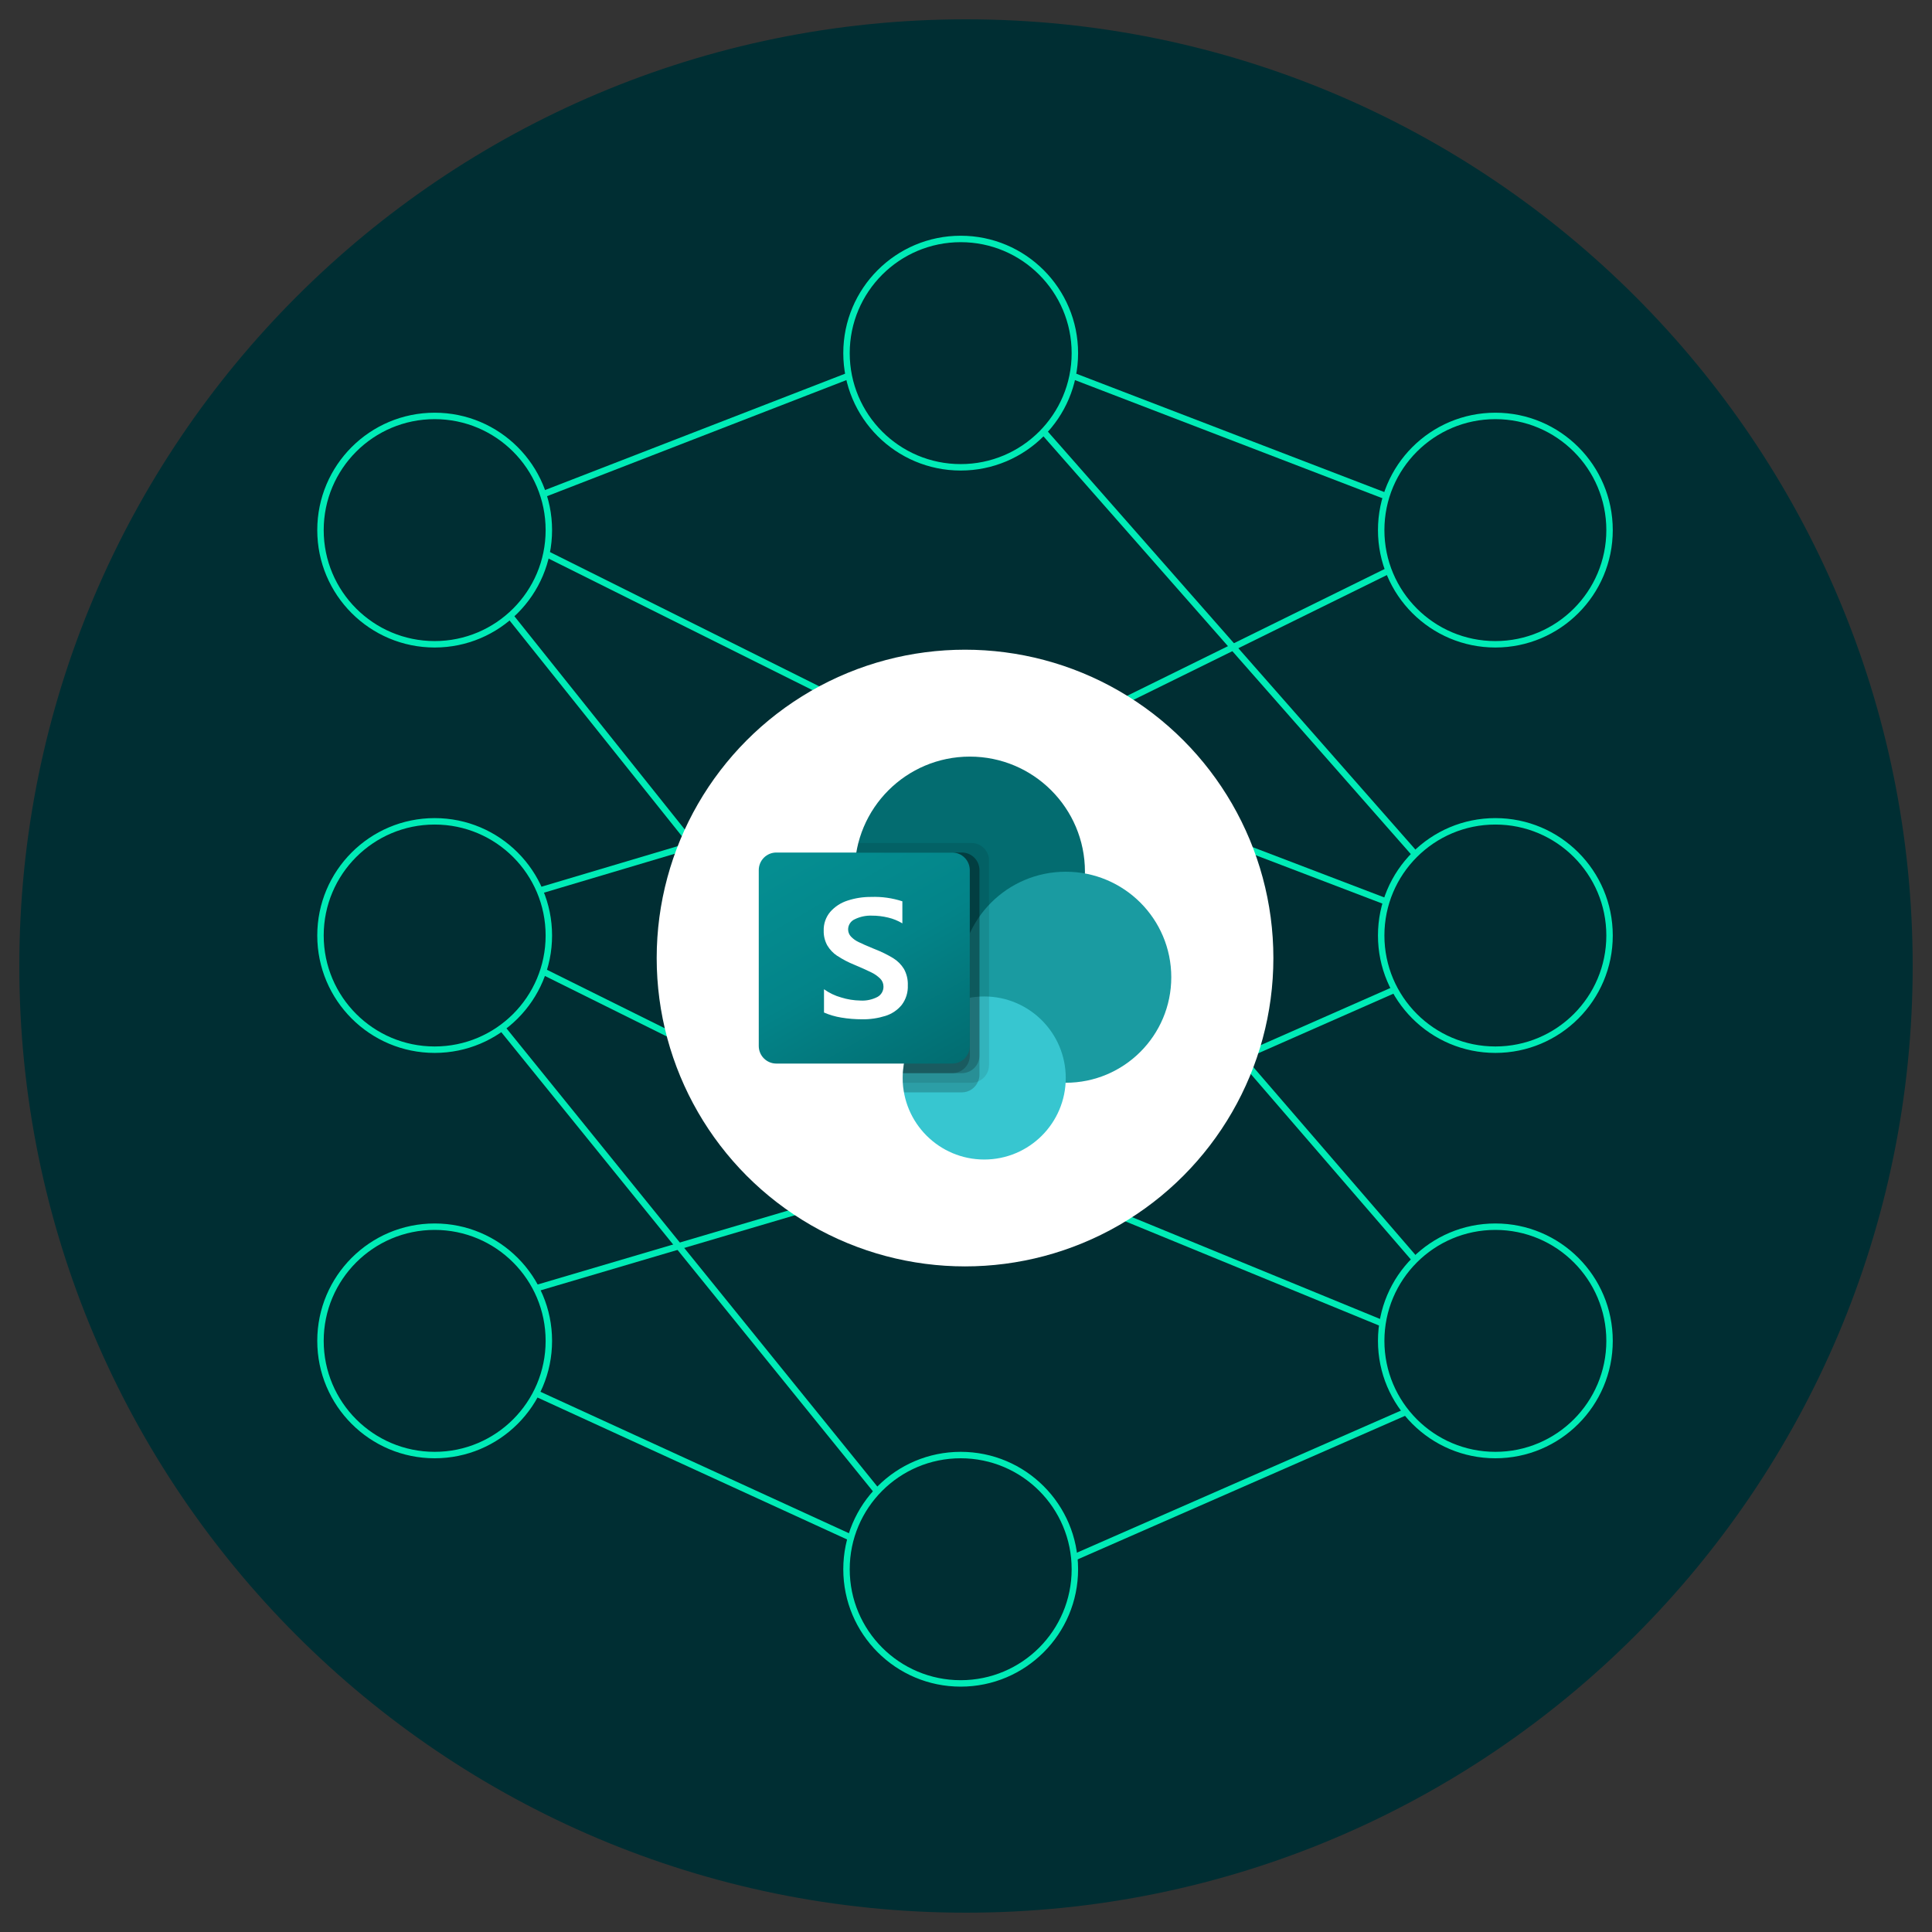 <?xml version="1.0" encoding="UTF-8"?>
<svg xmlns="http://www.w3.org/2000/svg" xmlns:xlink="http://www.w3.org/1999/xlink" viewBox="0 0 600 600">
  <rect x="0" y="0" width="600" height="600" fill="#333333" stroke="none"/>
  <defs>
    <style>
      .cls-1, .cls-2 {
        fill: none;
      }

      .cls-3 {
        fill: #002e33;
      }

      .cls-4 {
        opacity: .1;
      }

      .cls-4, .cls-5 {
        isolation: isolate;
      }

      .cls-5 {
        opacity: .2;
      }

      .cls-6 {
        fill: #37c6d0;
      }

      .cls-7 {
        fill: #fff;
      }

      .cls-8 {
        fill: #036c70;
      }

      .cls-9 {
        fill: url(#Degradado_sin_nombre_2);
      }

      .cls-2 {
        stroke: #00ebb6;
        stroke-miterlimit: 10;
        stroke-width: 2px;
      }

      .cls-10 {
        fill: #1a9ba1;
      }
    </style>
    <linearGradient id="Degradado_sin_nombre_2" data-name="Degradado sin nombre 2" x1="247.03" y1="-607.51" x2="289.8" y2="-533.43" gradientTransform="translate(0 868)" gradientUnits="userSpaceOnUse">
      <stop offset="0" stop-color="#058f92"/>
      <stop offset=".5" stop-color="#038489"/>
      <stop offset="1" stop-color="#026d71"/>
    </linearGradient>
  </defs>
  <g id="Layer_20" data-name="Layer 20">
    <path class="cls-3" d="M6,300c0,162.37,131.63,294,294,294s294-131.63,294-294S462.37,6,300,6,6,137.63,6,300"/>
  </g>
  <g id="Layer_8" data-name="Layer 8">
    <g>
      <circle class="cls-2" cx="298.35" cy="487.34" r="35.46"/>
      <circle class="cls-2" cx="464.4" cy="416.42" r="35.46"/>
      <circle class="cls-2" cx="464.4" cy="290.53" r="35.46"/>
      <circle class="cls-2" cx="464.4" cy="164.63" r="35.46"/>
      <circle class="cls-2" cx="134.99" cy="416.42" r="35.46"/>
      <circle class="cls-2" cx="134.99" cy="290.53" r="35.46"/>
      <circle class="cls-2" cx="134.99" cy="164.63" r="35.46"/>
      <circle class="cls-2" cx="298.35" cy="109.67" r="35.46"/>
      <line class="cls-2" x1="264.28" y1="477.55" x2="166.48" y2="432.71"/>
      <line class="cls-2" x1="166.48" y1="400.1" x2="264.28" y2="371.22"/>
      <line class="cls-2" x1="264.99" y1="349.51" x2="168.65" y2="301.69"/>
      <line class="cls-2" x1="167.61" y1="276.58" x2="264.99" y2="247.59"/>
      <line class="cls-2" x1="266.4" y1="220.23" x2="169.68" y2="172.01"/>
      <line class="cls-2" x1="168.65" y1="153.5" x2="263.58" y2="116.69"/>
      <line class="cls-2" x1="158.38" y1="191.26" x2="273.86" y2="335.82"/>
      <line class="cls-2" x1="155.85" y1="319.17" x2="272.41" y2="463.18"/>
      <line class="cls-2" x1="333.62" y1="483.65" x2="436.66" y2="438.47"/>
      <line class="cls-2" x1="429.39" y1="411.03" x2="332.44" y2="371.22"/>
      <line class="cls-2" x1="332.44" y1="351.71" x2="433.16" y2="307.32"/>
      <line class="cls-2" x1="430.52" y1="280.01" x2="333.07" y2="242.79"/>
      <line class="cls-2" x1="325.17" y1="258.71" x2="439.5" y2="391.17"/>
      <line class="cls-2" x1="439.5" y1="265.28" x2="324.09" y2="134.04"/>
      <line class="cls-2" x1="333.11" y1="116.69" x2="430.52" y2="154.12"/>
      <line class="cls-2" x1="431.27" y1="177.2" x2="332.44" y2="225.87"/>
    </g>
  </g>
  <g id="Layer_15" data-name="Layer 15">
    <path class="cls-1" d="M6,300c0,162.37,131.63,294,294,294s294-131.63,294-294S462.37,6,300,6,6,137.63,6,300"/>
    <g>
      <circle class="cls-7" cx="299.7" cy="297.53" r="95.76"/>
      <g>
        <circle class="cls-8" cx="301.19" cy="270.72" r="35.75"/>
        <circle class="cls-10" cx="330.98" cy="303.49" r="32.77"/>
        <circle class="cls-6" cx="305.66" cy="334.78" r="25.32"/>
        <path class="cls-4" d="M307.15,267.23v63.58c-.01,2.21-1.35,4.19-3.4,5.04-.65.28-1.35.42-2.06.42h-21.33c-.03-.51-.03-.98-.03-1.49,0-.5,0-.99.06-1.49.55-9.52,6.41-17.93,15.17-21.72v-5.54c-19.48-3.09-32.77-21.38-29.68-40.86.02-.13.04-.27.07-.4.15-1,.36-2,.63-2.98h35.13c3.01.01,5.44,2.45,5.45,5.45Z"/>
        <path class="cls-5" d="M298.72,264.76h-32.77c-3.31,19.44,9.77,37.89,29.21,41.2.59.1,1.18.19,1.77.26-9.24,4.38-15.97,16.82-16.54,27.07-.05.49-.07.99-.06,1.49,0,.51,0,.98.03,1.49.05,1,.18,2,.39,2.98h17.97c2.21-.01,4.19-1.35,5.04-3.4.28-.65.42-1.35.42-2.06v-63.58c-.01-3.01-2.44-5.44-5.45-5.45Z"/>
        <path class="cls-5" d="M298.72,264.76h-32.77c-3.31,19.45,9.77,37.89,29.22,41.2.4.07.8.13,1.2.18-8.94,4.7-15.4,17.1-15.96,27.14h18.32c3-.02,5.43-2.45,5.45-5.45v-57.62c-.01-3.01-2.45-5.44-5.45-5.45Z"/>
        <path class="cls-5" d="M295.74,264.76h-29.79c-3.13,18.36,8.38,36.04,26.43,40.62-6.83,7.81-11.03,17.58-11.98,27.91h15.34c3.01-.01,5.44-2.45,5.45-5.45v-57.62c0-3.01-2.44-5.45-5.45-5.45Z"/>
        <path class="cls-9" d="M241.1,264.76h54.62c3.02,0,5.46,2.45,5.46,5.46v54.62c0,3.02-2.45,5.46-5.46,5.46h-54.62c-3.02,0-5.46-2.45-5.46-5.46v-54.62c0-3.02,2.45-5.46,5.46-5.46Z"/>
        <path class="cls-7" d="M260.03,296.87c-1.28-.85-2.35-1.98-3.13-3.3-.75-1.39-1.13-2.94-1.09-4.52-.07-2.13.65-4.22,2.02-5.85,1.44-1.64,3.3-2.85,5.38-3.51,2.37-.78,4.85-1.16,7.35-1.14,3.28-.12,6.56.34,9.68,1.36v6.85c-1.36-.82-2.84-1.43-4.38-1.79-1.68-.41-3.4-.62-5.12-.61-1.82-.07-3.63.32-5.26,1.11-1.26.54-2.08,1.79-2.09,3.16,0,.83.32,1.64.89,2.24.68.71,1.49,1.29,2.38,1.7.99.49,2.48,1.15,4.47,1.97.22.07.43.15.64.26,1.95.76,3.84,1.69,5.64,2.78,1.36.84,2.5,1.99,3.33,3.35.85,1.55,1.26,3.3,1.19,5.06.1,2.19-.57,4.35-1.89,6.1-1.32,1.61-3.08,2.79-5.06,3.41-2.34.73-4.77,1.09-7.22,1.05-2.2,0-4.39-.17-6.55-.54-1.83-.3-3.61-.82-5.31-1.56v-7.23c1.62,1.16,3.44,2.03,5.36,2.56,1.92.6,3.91.92,5.92.95,1.86.12,3.71-.28,5.36-1.14,1.16-.65,1.86-1.89,1.83-3.21,0-.92-.36-1.81-1.01-2.46-.82-.8-1.76-1.46-2.79-1.95-1.19-.6-2.95-1.38-5.26-2.36-1.84-.74-3.61-1.66-5.27-2.76Z"/>
      </g>
    </g>
  </g>
</svg>